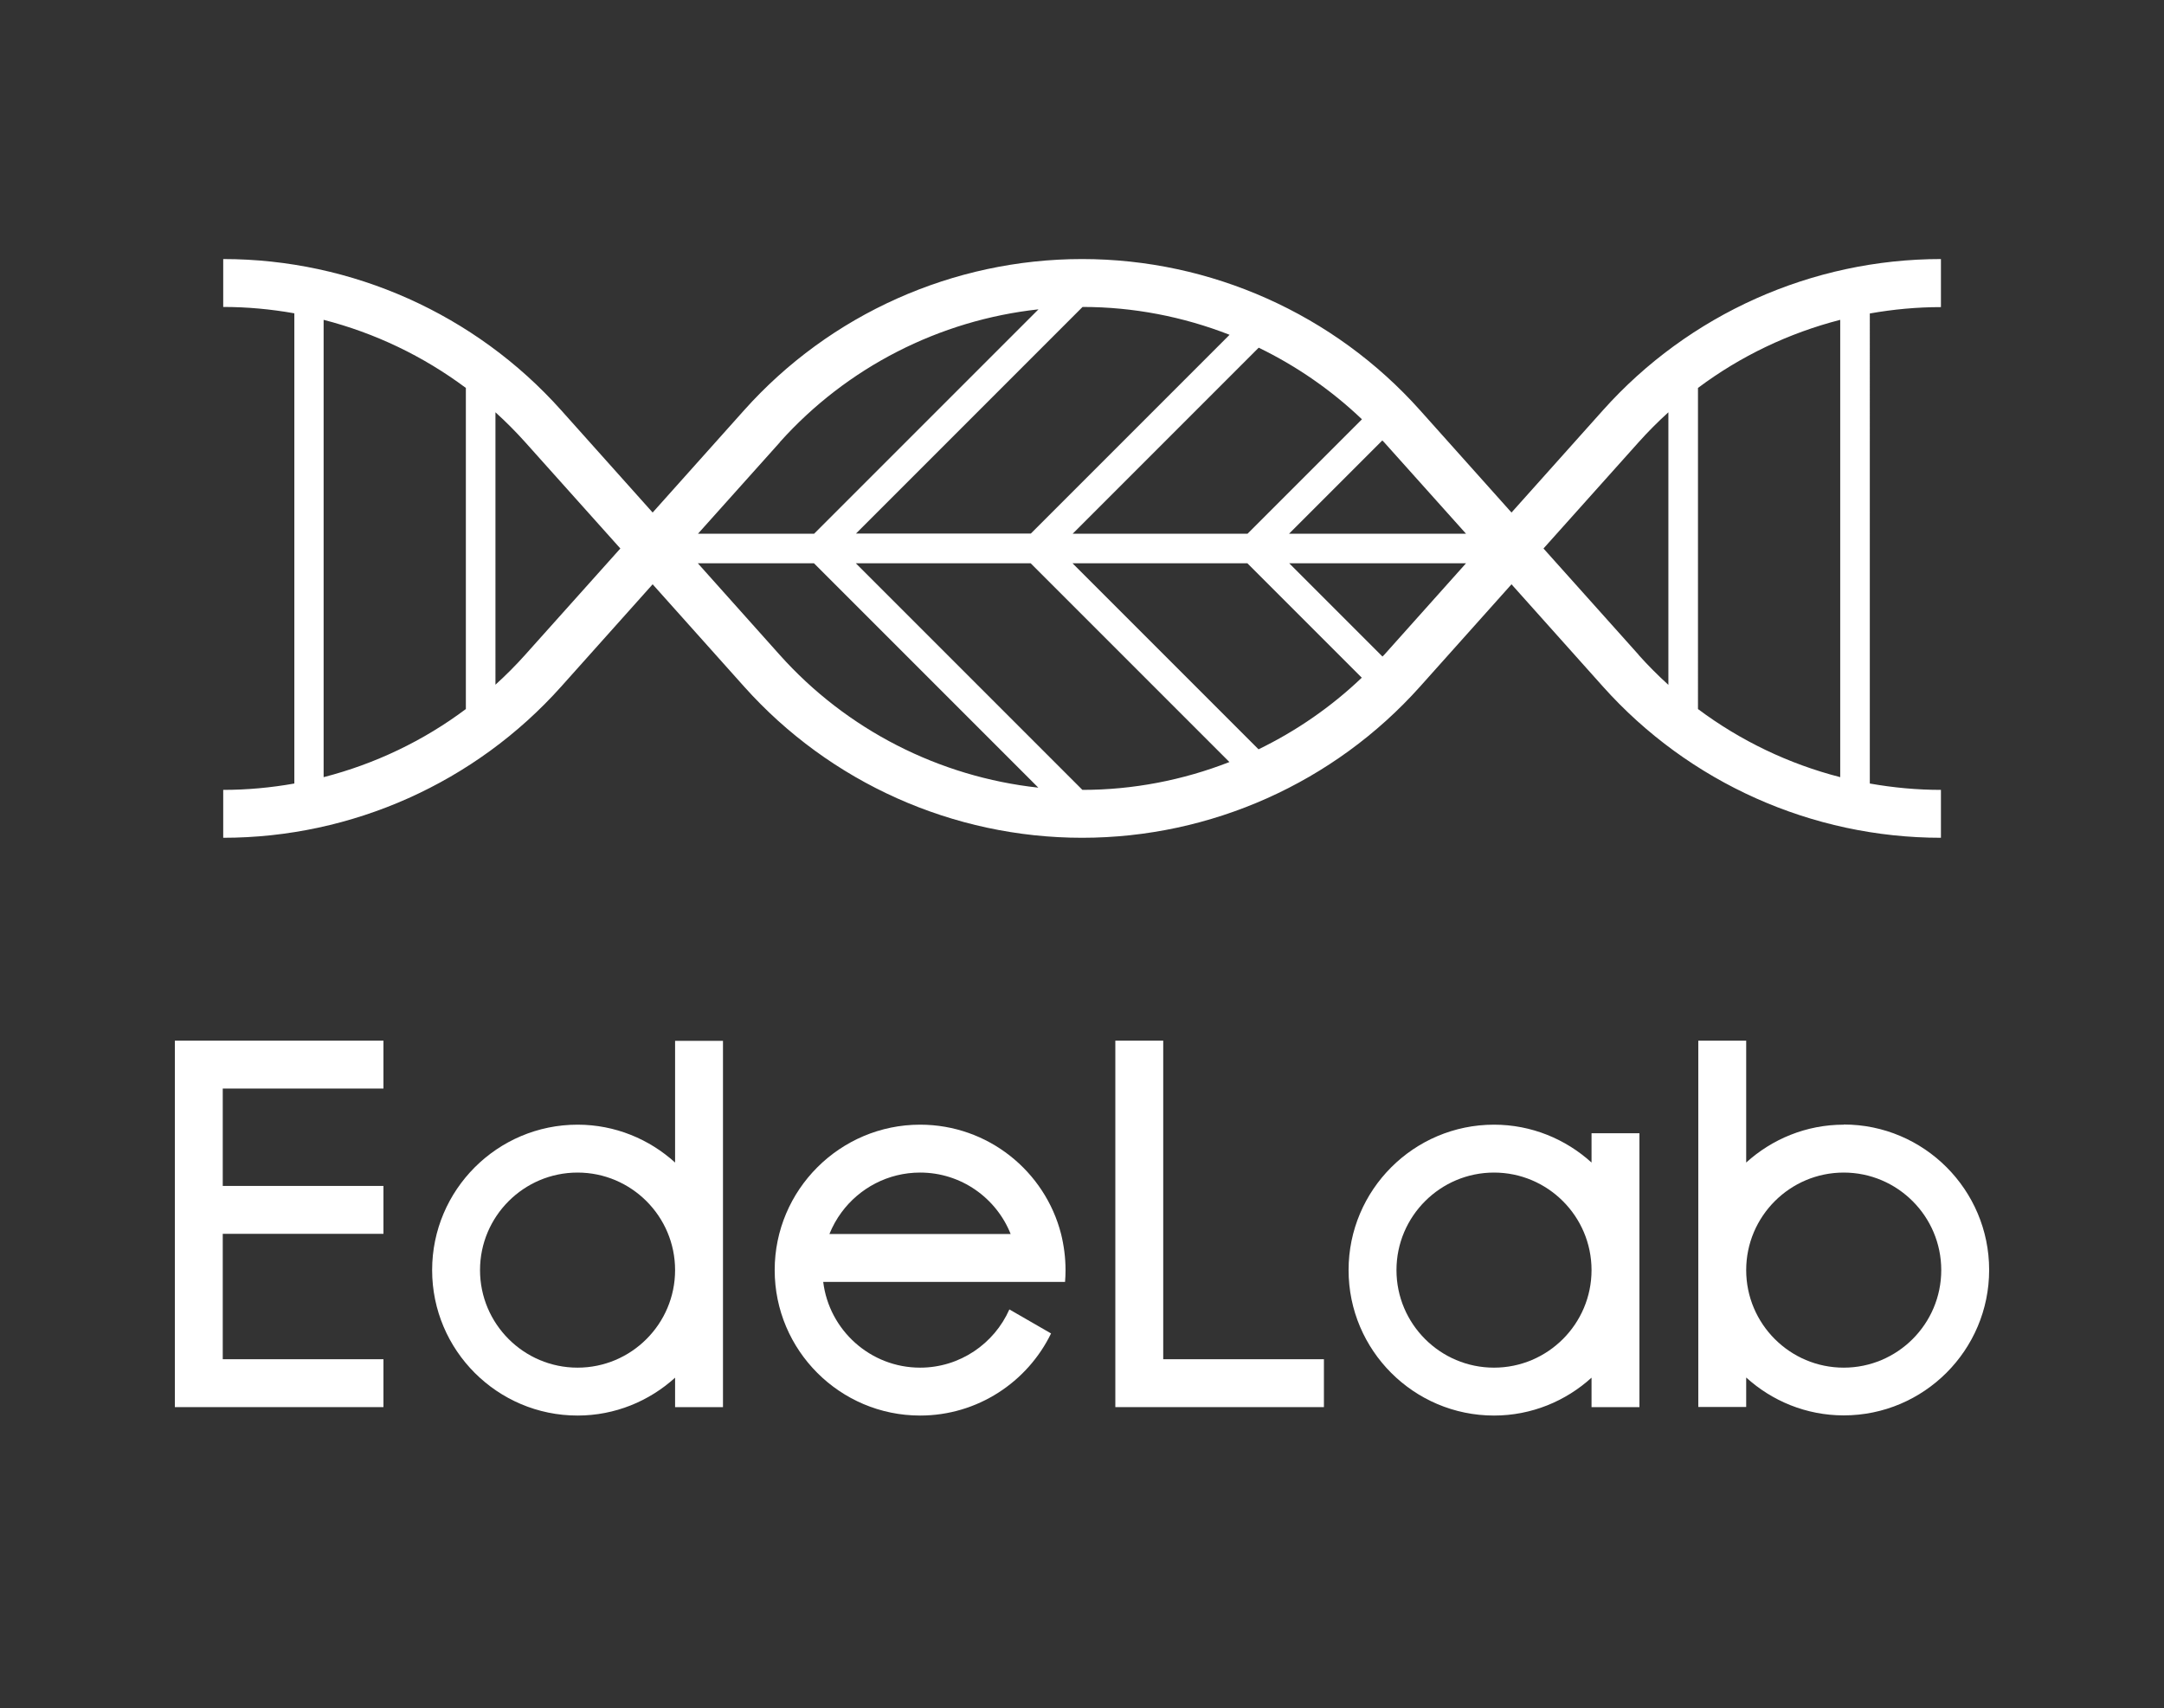 <?xml version="1.0" encoding="UTF-8"?>
<svg id="Capa_2" data-name="Capa 2" xmlns="http://www.w3.org/2000/svg" viewBox="0 0 136.01 107.34">
  <rect x="0" y="0" width="136.01" height="107.34" fill="#333333" stroke="none"/>
  <defs>
    <style>
      .cls-1 {
        fill: #fff;
      }

      .cls-2 {
        fill: none;
      }
    </style>
  </defs>
  <g id="Capa_1-2" data-name="Capa 1">
    <g>
      <g>
        <g>
          <polygon class="cls-1" points="24.1 68.41 24.1 65.4 10.99 65.4 10.99 88.43 24.1 88.43 24.1 85.42 14 85.42 14 77.54 24.1 77.54 24.1 74.53 14 74.53 14 68.41 24.1 68.41"/>
          <polygon class="cls-1" points="83.21 88.43 70.1 88.43 70.1 65.4 73.11 65.4 73.11 85.42 83.21 85.42 83.21 88.43"/>
          <path class="cls-1" d="M42.43,65.4v7.66c-1.62-1.47-3.77-2.38-6.13-2.38-5.04,0-9.14,4.1-9.14,9.14s4.1,9.14,9.14,9.14c2.36,0,4.51-.91,6.13-2.38v1.85h3.01v-23.02h-3.01Zm-6.13,20.55c-3.38,0-6.13-2.75-6.13-6.13s2.75-6.13,6.13-6.13,6.13,2.75,6.13,6.13-2.75,6.13-6.13,6.13Z"/>
          <path class="cls-1" d="M115.88,70.68c-2.36,0-4.51,.91-6.13,2.38v-7.66h-3.01v23.02h3.01v-1.85c1.62,1.47,3.77,2.38,6.13,2.38,5.04,0,9.14-4.1,9.14-9.14s-4.1-9.14-9.14-9.14Zm0,15.27c-3.38,0-6.13-2.75-6.13-6.13s2.75-6.13,6.13-6.13,6.13,2.75,6.13,6.13-2.75,6.13-6.13,6.13Z"/>
          <path class="cls-1" d="M100.03,71.21v1.85c-1.62-1.47-3.77-2.38-6.13-2.38-5.04,0-9.14,4.1-9.14,9.14s4.1,9.14,9.14,9.14c2.36,0,4.51-.91,6.13-2.38v1.85h3.01v-17.21h-3.01Zm-6.13,14.74c-3.38,0-6.13-2.75-6.13-6.13s2.75-6.13,6.13-6.13,6.13,2.75,6.13,6.13-2.75,6.13-6.13,6.13Z"/>
          <path class="cls-1" d="M66.94,80.56c.02-.24,.03-.49,.03-.74,0-.78-.1-1.54-.28-2.27-1.01-3.95-4.6-6.87-8.86-6.87-5.04,0-9.14,4.1-9.14,9.14s4.1,9.14,9.14,9.14c3.61,0,6.75-2.11,8.23-5.16l-2.62-1.51c-.95,2.15-3.11,3.66-5.61,3.66-3.13,0-5.72-2.36-6.09-5.39h15.2Zm-14.81-3.01c.2-.49,.45-.94,.76-1.36,1.12-1.52,2.92-2.5,4.94-2.5,2.58,0,4.79,1.6,5.69,3.86h-11.39Z"/>
        </g>
        <path class="cls-1" d="M121.99,19.29v-3.01c-8.1,0-15.84,3.46-21.24,9.5l-5.75,6.43-5.75-6.43c-5.4-6.04-13.14-9.5-21.24-9.5s-15.84,3.46-21.24,9.5l-5.75,6.43-5.75-6.43c-5.4-6.04-13.14-9.5-21.24-9.5v3.01c1.51,0,3,.14,4.47,.4v29.55c-1.46,.26-2.96,.4-4.47,.4v3.01c8.1,0,15.84-3.46,21.24-9.5l5.75-6.43,5.75,6.43c5.4,6.04,13.14,9.5,21.24,9.5s15.84-3.46,21.24-9.5l5.75-6.43,5.75,6.43c5.4,6.04,13.14,9.5,21.24,9.5v-3.01c-1.51,0-3-.14-4.47-.4V19.7c1.47-.26,2.96-.4,4.47-.4Zm-29.85,14.25h-11.12l5.86-5.86s.07,.07,.11,.11l5.15,5.75Zm-38.35,1.86h10.99l12.49,12.49c-2.92,1.14-6.05,1.75-9.24,1.75l-14.25-14.25Zm14.25-16.11c3.19,0,6.32,.61,9.24,1.75l-12.49,12.49h-10.99l14.25-14.25Zm-.62,14.25l11.69-11.69c2.37,1.15,4.56,2.66,6.49,4.5l-7.19,7.19h-10.98Zm0,1.86h10.98l7.19,7.19c-1.93,1.84-4.12,3.35-6.49,4.5l-11.69-11.69Zm-18.41-7.61c4.22-4.71,10.03-7.67,16.26-8.35l-14.1,14.1h-7.3l5.15-5.75Zm-28.67-7.69c3.23,.83,6.26,2.28,8.94,4.28v20.18c-2.67,2-5.71,3.45-8.94,4.28V20.1Zm12.67,21.05c-.59,.66-1.22,1.29-1.87,1.88V25.91c.65,.59,1.28,1.22,1.87,1.88l5.98,6.68h0s0,0,0,0l-5.98,6.68Zm15.99,0l-5.14-5.75h7.3l14.1,14.1c-6.23-.68-12.04-3.63-16.26-8.35Zm38,0s-.07,.07-.11,.11l-5.86-5.86h11.11l-5.14,5.75Zm15.99,0l-5.98-6.68,5.98-6.68c.59-.66,1.22-1.29,1.87-1.88v17.13c-.65-.59-1.28-1.22-1.87-1.88Zm12.67,7.69c-3.23-.83-6.26-2.28-8.94-4.28V24.38c2.67-2,5.71-3.45,8.94-4.28v28.74Z"/>
      </g>
      <rect class="cls-2" width="136.01" height="107.34"/>
    </g>
  </g>
</svg>